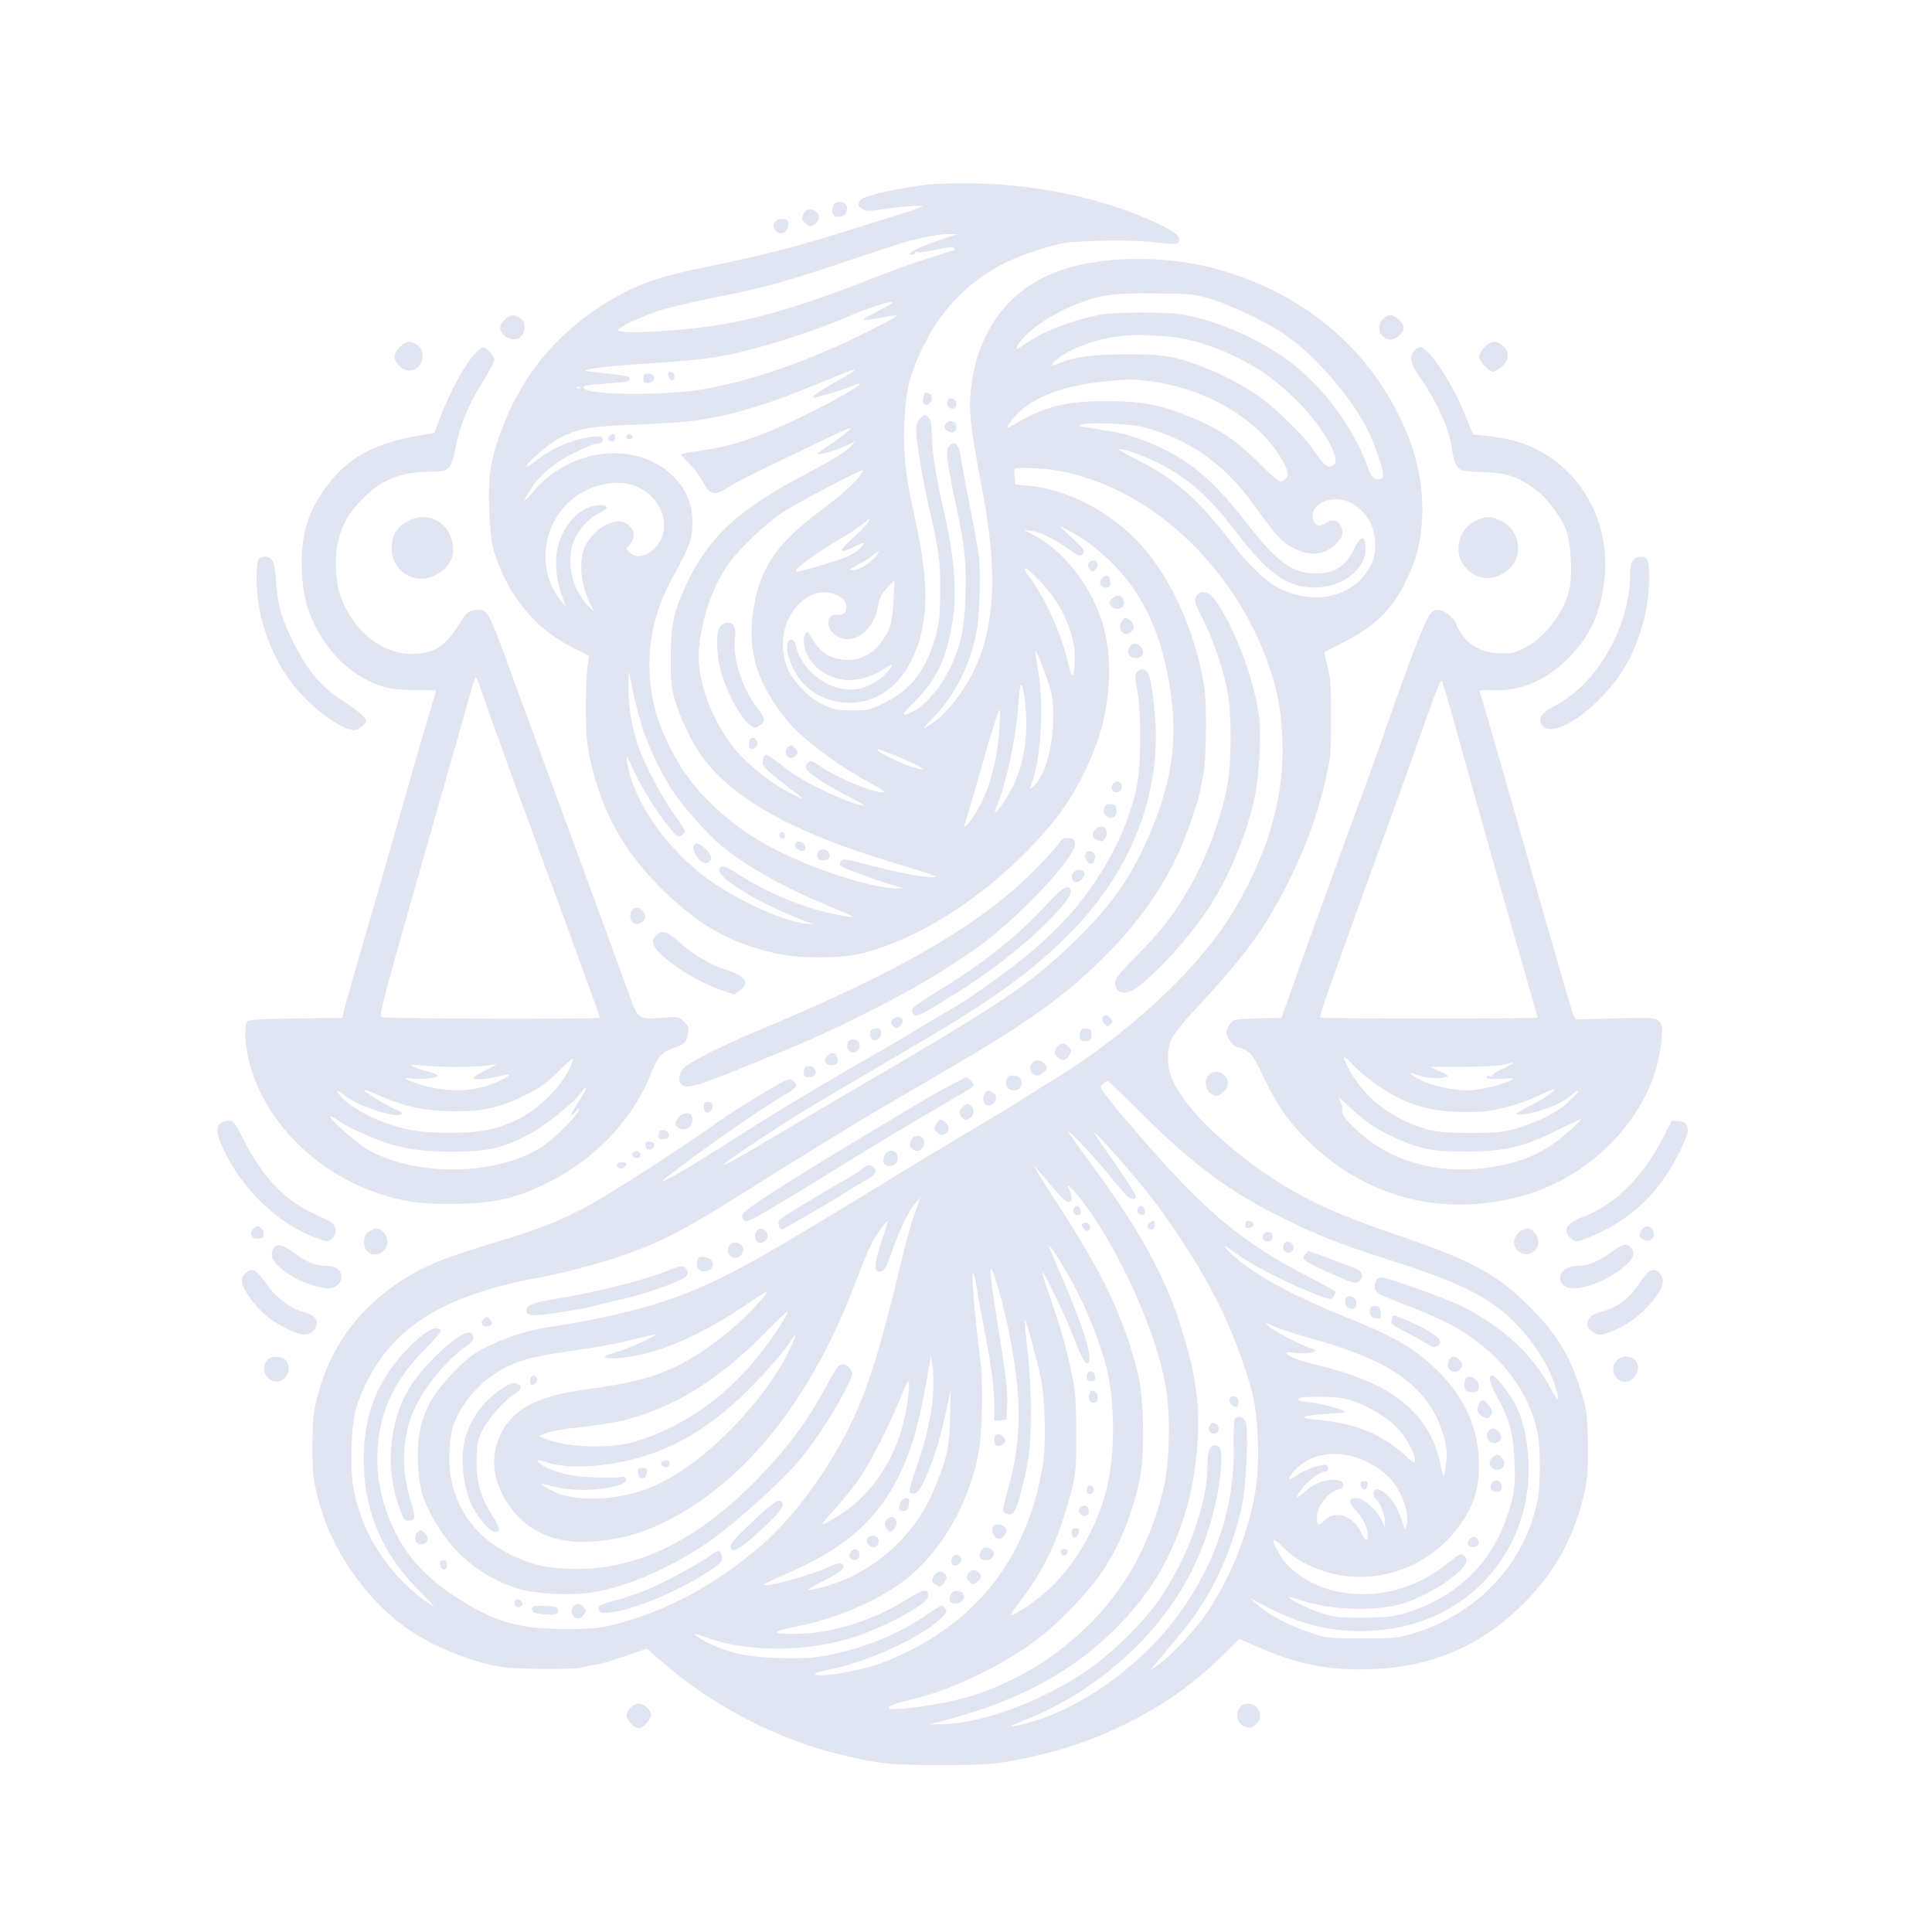 <?xml version="1.0" standalone="no"?>
<!DOCTYPE svg PUBLIC "-//W3C//DTD SVG 20010904//EN"
 "http://www.w3.org/TR/2001/REC-SVG-20010904/DTD/svg10.dtd">
<svg version="1.0" xmlns="http://www.w3.org/2000/svg"
 width="1024pt" height="1024pt" viewBox="0 0 1024 1024"
 preserveAspectRatio="xMidYMid meet">

<g transform="translate(0,1024) scale(0.1,-0.1)"
fill="#E1E5F2" stroke="none">
<path d="M4925 9263 c-162 -19 -347 -61 -362 -81 -19 -23 -16 -37 11 -51 18
-10 39 -11 97 -1 96 14 219 24 219 17 0 -3 -46 -20 -102 -37 -57 -18 -209 -65
-338 -106 -242 -75 -407 -117 -707 -179 -216 -44 -312 -74 -433 -135 -227
-115 -424 -296 -542 -500 -55 -96 -66 -118 -106 -220 -60 -155 -76 -253 -69
-435 3 -82 12 -172 20 -200 67 -234 215 -422 411 -521 l98 -49 -9 -65 c-4 -36
-8 -137 -8 -225 1 -129 5 -180 24 -264 61 -277 179 -488 388 -692 196 -191
362 -282 608 -335 123 -26 346 -24 453 5 290 77 610 278 874 549 167 172 255
304 343 515 93 227 110 502 43 702 -65 194 -207 371 -363 451 l-50 26 45 -6
c47 -7 122 -45 204 -103 45 -32 50 -33 65 -19 14 15 10 22 -54 82 l-70 67 55
-28 c76 -39 154 -98 234 -179 162 -164 260 -384 301 -677 38 -272 2 -496 -126
-783 -93 -211 -204 -363 -396 -547 -239 -228 -368 -314 -1248 -827 -99 -58
-245 -144 -325 -192 -325 -195 -370 -208 -97 -27 171 113 262 170 492 304 66
39 226 133 355 209 420 246 621 393 825 602 318 327 475 742 435 1155 -16 170
-27 216 -53 227 -25 9 -47 -7 -49 -36 -1 -10 5 -53 13 -94 17 -94 17 -358 -1
-460 -29 -168 -105 -350 -217 -520 -92 -140 -192 -251 -338 -377 -111 -96
-363 -276 -445 -318 -19 -10 -80 -46 -135 -80 -55 -34 -129 -78 -165 -99 -409
-235 -564 -328 -790 -471 -240 -153 -350 -220 -403 -245 -51 -25 -47 -22 128
110 157 116 413 292 499 340 31 18 56 37 56 44 0 16 -21 36 -38 36 -19 0 -267
-149 -367 -220 -205 -147 -631 -420 -730 -469 -164 -81 -229 -105 -461 -176
-247 -75 -341 -111 -438 -167 -262 -152 -428 -364 -502 -643 -23 -87 -27 -120
-28 -260 -1 -168 6 -215 51 -360 75 -238 258 -486 459 -622 135 -92 322 -168
484 -197 81 -14 382 -17 435 -4 17 5 45 10 114 24 7 1 62 19 121 39 l108 37
108 -93 c252 -216 601 -394 919 -469 217 -51 255 -55 530 -55 225 0 276 3 380
23 234 43 415 102 610 199 197 99 346 204 497 351 l97 95 118 -51 c204 -87
366 -117 583 -109 334 13 597 131 826 369 157 164 255 349 304 578 14 67 18
120 16 250 -3 146 -6 175 -30 255 -62 206 -128 317 -276 466 -167 170 -311
249 -682 375 -372 126 -549 211 -763 363 -238 171 -413 357 -461 493 -21 59
-18 144 6 194 12 23 62 86 113 141 300 321 408 475 549 779 68 147 117 291
154 454 27 115 29 141 29 325 0 163 -3 214 -19 273 -10 40 -17 74 -15 76 2 2
45 24 94 49 171 85 264 176 339 332 54 112 75 192 83 320 13 222 -48 440 -187
670 -199 327 -526 562 -924 665 -276 71 -611 62 -827 -21 -253 -97 -411 -308
-450 -597 -17 -130 -9 -211 56 -552 72 -378 72 -632 0 -858 -48 -150 -159
-312 -261 -383 -23 -16 -45 -29 -47 -29 -3 0 18 24 47 53 122 126 209 302 236
483 14 91 18 319 7 384 -4 25 -10 61 -13 80 -3 19 -21 112 -39 205 -19 94 -37
193 -41 220 -11 84 -37 108 -67 65 -16 -22 -5 -99 48 -345 39 -185 48 -282 42
-448 -6 -154 -18 -223 -59 -327 -50 -127 -138 -239 -220 -281 -64 -33 -64 -21
1 43 117 117 167 214 202 391 35 177 23 360 -40 634 -41 181 -61 307 -62 396
-1 54 -5 82 -16 92 -19 20 -26 19 -49 -6 -15 -16 -18 -34 -17 -77 3 -67 36
-257 68 -397 52 -225 59 -276 58 -435 0 -124 -5 -170 -21 -232 -50 -185 -131
-292 -271 -361 -82 -40 -90 -42 -176 -42 -77 0 -99 5 -148 28 -80 37 -168 128
-196 202 -56 149 0 315 126 379 91 46 220 -14 183 -85 -9 -16 -19 -20 -41 -17
-61 9 -67 -71 -9 -110 89 -60 205 23 225 163 6 38 17 58 47 89 l39 41 -5 -100
c-5 -120 -16 -158 -60 -222 -48 -69 -121 -107 -198 -100 -90 8 -132 38 -188
136 -13 22 -30 2 -30 -35 0 -99 95 -192 212 -207 55 -8 142 13 195 46 68 42
66 41 55 21 -16 -30 -63 -70 -112 -95 -146 -75 -351 36 -394 214 -7 30 -30 36
-40 11 -19 -48 28 -166 91 -226 62 -60 144 -93 233 -93 176 0 312 123 374 336
47 164 40 347 -24 638 -52 235 -64 342 -57 510 6 157 27 251 87 378 96 206
233 354 422 457 76 42 237 98 333 117 80 15 370 19 485 5 117 -13 124 -13 128
7 6 29 -18 48 -123 97 -284 134 -668 212 -1025 208 -80 0 -158 -3 -175 -5z
m45 -299 c-102 -33 -177 -73 -137 -74 9 0 17 4 17 10 0 5 7 7 15 4 8 -3 46 1
84 10 81 18 111 20 111 6 0 -5 -3 -9 -7 -8 -5 0 -15 -2 -23 -5 -8 -3 -67 -23
-130 -43 -63 -20 -160 -54 -215 -76 -377 -150 -634 -230 -861 -268 -196 -34
-535 -53 -548 -31 -7 12 119 72 219 105 44 15 182 47 307 72 251 49 374 84
743 209 138 46 264 87 280 90 17 3 55 12 85 19 30 8 80 14 110 15 l55 0 -105
-35z m1445 -308 c115 -35 293 -120 393 -188 162 -111 352 -330 441 -507 36
-72 81 -202 81 -235 0 -21 -5 -26 -24 -26 -29 0 -37 11 -61 75 -78 215 -256
445 -443 573 -158 108 -345 188 -522 223 -83 17 -375 17 -455 0 -142 -29 -282
-82 -365 -137 -74 -50 -80 -52 -66 -26 35 68 164 160 307 218 124 50 205 62
424 59 185 -2 207 -4 290 -29z m-1690 -25 c-6 -4 -39 -23 -75 -42 -77 -39 -75
-38 -68 -44 2 -3 39 2 82 10 107 21 110 19 41 -18 -332 -178 -677 -306 -964
-358 -196 -36 -609 -35 -645 1 -15 15 8 20 129 28 89 6 110 10 113 23 2 13
-17 18 -118 29 -67 7 -119 14 -117 16 11 11 137 25 352 39 302 19 394 34 627
101 141 41 300 97 430 153 117 50 238 85 213 62z m1477 -176 c136 -11 330 -84
475 -177 150 -98 296 -250 371 -389 37 -70 41 -104 12 -119 -24 -13 -41 3
-105 94 -53 77 -214 231 -300 288 -134 88 -308 165 -441 194 -58 12 -124 17
-249 16 -172 0 -272 -14 -352 -47 -47 -20 -51 -14 -12 19 72 61 210 111 344
125 78 8 117 8 257 -4z m-1682 -185 c-8 -6 -59 -36 -112 -66 -54 -31 -98 -61
-98 -66 0 -6 7 -7 15 -4 9 3 42 13 75 21 32 8 80 24 106 35 26 11 49 18 51 16
14 -14 -338 -198 -500 -261 -139 -54 -228 -78 -354 -95 -51 -7 -93 -16 -93
-19 0 -4 18 -25 41 -46 23 -22 55 -64 71 -93 45 -79 61 -83 144 -32 69 42 97
55 469 234 173 83 195 91 160 61 -22 -19 -68 -54 -103 -76 -34 -23 -61 -44
-58 -46 7 -7 115 26 161 49 l40 20 -25 -27 c-28 -30 -96 -72 -240 -148 -355
-186 -514 -333 -631 -582 -68 -144 -84 -219 -84 -390 0 -126 4 -162 23 -229
24 -83 84 -211 131 -279 157 -229 474 -411 986 -567 269 -82 286 -88 249 -89
-51 -2 -200 27 -343 65 -110 30 -135 34 -142 23 -14 -23 -11 -28 29 -44 58
-25 202 -75 257 -90 l50 -14 -40 0 c-93 -1 -314 60 -500 139 -226 96 -371 192
-513 338 -87 90 -144 172 -202 294 -62 129 -89 233 -96 363 -11 189 31 356
137 545 75 135 89 177 89 261 0 89 -28 164 -87 229 -188 209 -557 176 -759
-69 -50 -61 -58 -56 -15 10 33 52 60 81 122 131 48 40 206 118 238 118 23 0
31 8 24 27 -5 11 -16 13 -56 8 -109 -15 -217 -63 -304 -133 -24 -19 -43 -30
-43 -25 0 20 119 122 176 151 104 53 159 62 414 72 129 5 264 14 300 20 36 6
79 13 95 16 123 21 313 79 488 151 249 101 251 102 262 102 6 1 3 -4 -5 -9z
m1579 -51 c251 -33 487 -154 629 -321 58 -69 106 -157 97 -179 -3 -8 -14 -20
-25 -27 -18 -11 -30 -2 -128 95 -122 123 -222 188 -386 252 -150 59 -243 75
-426 75 -204 0 -319 -28 -460 -110 -30 -18 -57 -31 -59 -29 -7 8 41 66 83 100
86 70 227 120 396 139 149 17 183 18 279 5z m-3022 -35 c-3 -3 -12 -4 -19 -1
-8 3 -5 6 6 6 11 1 17 -2 13 -5z m2988 -209 c241 -65 421 -192 580 -410 115
-159 137 -184 183 -214 94 -59 175 -61 242 -4 40 33 53 65 40 98 -14 38 -49
47 -83 23 -32 -23 -54 -18 -66 14 -21 57 38 112 121 112 63 0 133 -43 172
-107 39 -64 47 -163 18 -229 -77 -174 -291 -235 -488 -138 -68 33 -164 123
-240 223 -197 257 -313 359 -534 469 -52 26 -88 47 -79 48 31 0 126 -33 204
-72 163 -82 273 -179 422 -374 163 -214 266 -287 407 -288 113 0 215 53 258
137 12 25 18 53 16 80 -5 64 -27 58 -63 -16 -40 -82 -91 -119 -174 -125 -140
-10 -223 46 -392 264 -169 218 -292 325 -461 403 -107 50 -193 76 -293 90 -44
7 -93 15 -110 18 l-30 6 25 8 c39 13 259 2 325 -16z m-482 -226 c493 -74 960
-501 1146 -1048 44 -129 62 -231 68 -386 10 -257 -53 -514 -190 -779 -81 -157
-141 -245 -264 -388 -183 -211 -465 -449 -723 -608 -30 -18 -102 -64 -160
-100 -58 -37 -154 -97 -215 -132 -221 -132 -375 -224 -614 -371 -560 -343
-743 -446 -941 -530 -213 -90 -464 -154 -795 -203 -117 -17 -284 -78 -380
-139 -69 -44 -185 -170 -229 -247 -55 -98 -75 -191 -71 -323 3 -126 22 -197
80 -302 102 -185 253 -310 450 -373 89 -28 268 -38 386 -21 188 27 431 133
631 273 133 94 357 294 461 412 82 93 188 253 254 382 46 90 47 92 30 118 -20
30 -47 34 -69 9 -8 -10 -37 -58 -63 -108 -96 -178 -200 -318 -355 -478 -322
-334 -653 -494 -995 -482 -123 4 -189 18 -280 57 -191 83 -307 216 -351 404
-21 91 -15 238 14 312 47 122 153 235 276 296 83 41 149 58 346 86 163 24 249
40 364 70 44 11 81 18 83 17 6 -7 -171 -85 -220 -97 -117 -30 -14 -42 120 -14
170 35 363 124 564 260 126 85 139 91 112 57 -114 -143 -318 -305 -477 -379
-134 -61 -226 -84 -476 -119 -233 -33 -355 -90 -425 -199 -80 -125 -74 -270
17 -406 107 -161 276 -226 509 -195 131 17 235 51 359 117 406 215 740 641
965 1227 36 96 77 195 90 220 25 50 84 135 90 129 2 -1 -12 -48 -31 -103 -39
-116 -44 -165 -15 -165 27 0 36 15 72 116 40 114 84 204 120 246 l28 33 -29
-80 c-16 -44 -45 -147 -65 -230 -119 -496 -184 -706 -280 -901 -120 -244 -303
-492 -470 -635 -246 -211 -506 -351 -782 -420 -73 -19 -115 -23 -253 -23 -226
0 -349 30 -512 125 -215 125 -342 259 -417 440 -49 118 -71 222 -71 339 0 229
83 413 266 593 43 42 73 80 70 86 -22 34 -97 -11 -194 -117 -149 -163 -214
-336 -214 -572 0 -268 100 -502 301 -699 47 -47 79 -81 71 -76 -149 86 -301
266 -370 437 -57 143 -72 235 -67 398 5 165 19 227 76 345 150 312 428 478
952 570 76 14 254 60 352 92 234 75 370 144 698 351 239 152 611 380 764 469
272 158 324 189 469 275 307 184 489 319 664 492 191 188 326 378 417 585 40
90 99 264 109 321 2 14 9 54 16 90 7 36 12 144 12 240 0 140 -4 195 -21 277
-60 289 -192 555 -355 718 -159 158 -365 261 -565 281 l-69 6 -4 40 c-2 21 -2
41 1 44 8 8 132 4 204 -7z m-1022 -26 c-32 -45 -99 -105 -211 -189 -245 -184
-329 -312 -361 -557 -25 -194 28 -362 175 -547 78 -98 268 -243 446 -339 69
-37 88 -51 69 -51 -58 0 -243 78 -337 142 -41 28 -45 29 -60 14 -13 -12 -14
-21 -6 -34 16 -26 107 -85 217 -142 54 -27 94 -50 89 -50 -62 0 -322 122 -410
192 -56 45 -104 78 -114 78 -4 0 -10 -11 -14 -25 -8 -32 6 -48 116 -133 116
-89 116 -90 24 -43 -108 55 -235 160 -301 246 -121 158 -193 366 -178 520 15
163 74 330 157 447 59 82 193 210 287 273 64 43 401 221 424 224 5 1 -1 -11
-12 -26z m-1199 -57 c121 -43 189 -175 144 -279 -33 -78 -123 -120 -165 -78
l-22 22 21 26 c25 33 26 63 0 91 -30 32 -63 36 -115 16 -55 -21 -117 -86 -133
-142 -24 -79 -9 -195 38 -285 l22 -42 -35 34 c-20 18 -48 61 -64 95 -37 82
-40 198 -5 263 33 63 77 109 128 133 55 27 52 46 -7 42 -101 -7 -197 -116
-218 -249 -10 -69 0 -160 29 -235 l19 -53 -25 30 c-131 159 -104 406 60 540
93 76 230 106 328 71z m1239 -195 c-6 -10 -40 -46 -76 -79 -36 -32 -65 -62
-65 -66 0 -12 28 -5 74 19 56 30 60 18 9 -25 -35 -28 -101 -52 -269 -99 -49
-13 -54 -13 -54 -3 0 13 131 107 221 158 46 27 102 63 124 81 47 38 49 39 36
14z m47 -173 c-20 -31 -87 -76 -120 -80 -36 -6 -27 6 26 33 24 12 57 32 72 45
36 29 40 30 22 2z m867 -141 c121 -126 193 -299 181 -435 -7 -88 -13 -84 -41
28 -37 147 -115 317 -195 426 -58 77 -27 67 55 -19z m-11 -394 c7 -16 28 -71
46 -123 29 -85 33 -107 32 -205 0 -160 -46 -315 -108 -366 -16 -13 -17 -12
-10 6 53 138 71 420 39 608 -10 59 -18 107 -16 107 1 0 9 -12 17 -27z m-2095
-392 c35 -105 104 -247 161 -330 56 -83 182 -224 253 -283 133 -111 340 -227
577 -323 63 -26 117 -50 120 -52 8 -9 -87 7 -166 28 -139 36 -303 108 -429
188 -85 54 -102 60 -112 35 -17 -45 209 -183 452 -275 l50 -19 -47 5 c-106 11
-321 105 -479 210 -216 144 -401 385 -453 591 -23 88 -19 108 7 44 36 -87 124
-235 189 -316 51 -65 61 -73 78 -64 11 6 20 17 20 24 0 7 -24 46 -54 86 -65
88 -166 280 -195 370 -35 109 -51 207 -50 303 l1 92 23 -110 c13 -60 37 -152
54 -204z m2031 42 c0 -118 -18 -217 -59 -314 -26 -62 -99 -174 -108 -165 -2 2
5 23 15 47 44 104 98 355 107 502 4 51 9 103 12 117 10 46 32 -78 33 -187z
m-143 -30 c-10 -181 -60 -354 -135 -467 -35 -54 -62 -75 -47 -38 8 22 81 268
102 347 23 89 77 255 82 255 2 0 1 -44 -2 -97z m-498 -171 c113 -49 123 -66
20 -32 -61 21 -169 76 -169 86 0 8 38 -6 149 -54z m1243 -1865 c275 -275 465
-417 743 -556 198 -99 303 -140 570 -226 345 -110 492 -178 620 -285 116 -97
227 -256 265 -379 30 -95 24 -104 -18 -25 -100 187 -253 329 -477 442 -83 41
-393 152 -426 152 -26 0 -43 -44 -27 -70 7 -11 24 -24 38 -29 315 -121 403
-165 521 -259 161 -129 267 -297 300 -475 14 -78 14 -271 -1 -345 -67 -337
-312 -602 -657 -709 -82 -25 -100 -27 -273 -27 -182 0 -187 1 -280 32 -109 37
-217 94 -275 146 l-40 36 95 -50 c199 -102 370 -138 584 -121 380 32 681 280
772 639 47 185 29 414 -44 558 -29 57 -106 154 -122 154 -23 0 -16 -39 20
-104 72 -131 92 -204 97 -352 5 -111 2 -143 -16 -215 -66 -256 -216 -440 -445
-544 -128 -58 -186 -69 -346 -69 -133 0 -152 2 -225 27 -75 26 -171 75 -163
82 2 2 29 -5 61 -16 164 -56 406 -62 552 -15 91 29 209 95 276 155 54 47 64
73 39 96 -16 14 -22 11 -86 -40 -174 -140 -383 -193 -589 -150 -129 28 -248
104 -302 195 -51 85 -43 101 20 37 33 -34 79 -67 127 -90 302 -149 669 -34
842 262 52 89 72 180 66 299 -10 182 -83 337 -225 473 -121 117 -219 173 -494
284 -279 113 -471 219 -586 323 -53 48 -56 64 -5 25 82 -64 261 -159 421 -223
99 -40 105 -41 118 -24 7 10 12 22 10 28 -2 5 -71 43 -153 85 -260 132 -450
274 -666 500 -114 118 -322 357 -388 445 -41 54 -42 57 -24 71 10 8 22 15 26
15 3 0 80 -73 170 -163z m-167 -331 c40 -50 84 -102 98 -115 24 -21 47 -22 47
-1 0 11 -77 128 -163 250 -32 45 -57 83 -55 85 5 6 171 -181 271 -305 151
-188 319 -454 411 -652 59 -125 134 -334 157 -438 30 -129 36 -357 14 -495
-34 -216 -124 -449 -249 -640 -60 -92 -191 -234 -262 -285 l-49 -34 30 36 c17
20 62 74 100 120 88 104 110 135 167 228 85 143 153 316 190 485 24 112 37
419 19 453 -13 24 -45 29 -57 10 -4 -7 -7 -73 -5 -148 6 -308 -90 -604 -284
-876 -181 -253 -473 -475 -745 -567 -72 -24 -161 -44 -150 -34 3 3 41 19 85
36 371 148 702 446 872 786 79 158 137 355 152 520 10 109 3 145 -28 145 -30
0 -41 -30 -41 -108 0 -199 -103 -486 -254 -707 -80 -118 -237 -274 -372 -370
-232 -164 -561 -289 -774 -293 l-75 -2 90 24 c366 97 640 240 860 448 215 203
340 410 418 688 53 188 72 448 46 610 -5 36 -12 79 -15 95 -12 76 -70 270
-111 375 -89 226 -218 445 -444 750 -47 64 -94 129 -104 145 -26 45 126 -115
210 -219z m-291 -75 c34 -42 66 -71 77 -71 24 0 25 29 3 73 -25 51 65 -52 129
-148 178 -267 335 -630 383 -890 28 -146 25 -393 -5 -535 -26 -121 -75 -260
-132 -374 -177 -354 -521 -636 -914 -752 -142 -41 -415 -78 -415 -56 0 12 31
23 150 52 215 54 500 197 673 339 95 77 236 225 297 313 95 135 168 309 209
498 29 134 25 431 -7 565 -75 305 -184 533 -444 931 -36 55 -75 117 -88 139
l-22 40 23 -26 c13 -15 50 -59 83 -98z m99 -497 c74 -133 153 -332 184 -462
43 -184 43 -441 1 -622 -49 -212 -180 -435 -329 -561 -67 -57 -159 -119 -177
-119 -7 0 12 33 44 72 107 138 181 281 234 453 63 206 65 218 64 435 0 170 -4
223 -22 313 -29 140 -61 255 -117 412 -25 71 -43 130 -40 133 6 6 124 -238
158 -328 43 -112 68 -161 80 -157 36 13 -13 177 -143 477 -33 76 -60 142 -60
146 0 15 65 -87 123 -192z m-343 -227 c78 -370 79 -606 2 -872 -16 -55 -27
-105 -25 -112 9 -22 44 -26 58 -6 16 21 47 133 71 258 24 123 24 389 0 598
-10 87 -16 160 -14 162 5 6 65 -213 84 -305 24 -123 30 -359 10 -472 -85 -502
-367 -850 -839 -1037 -116 -46 -367 -89 -367 -63 0 5 30 14 68 21 214 42 507
177 606 280 24 25 27 33 16 46 -7 8 -16 15 -20 15 -4 0 -44 -25 -89 -56 -155
-105 -353 -182 -553 -214 -114 -19 -361 -8 -457 20 -80 23 -161 59 -201 90
-20 16 -8 14 59 -11 218 -78 540 -76 787 7 106 36 226 93 312 147 58 38 72 52
72 72 0 35 -28 33 -92 -9 -196 -125 -419 -196 -615 -196 -130 0 -126 12 12 40
183 36 379 115 522 210 215 142 382 411 439 707 19 96 25 369 11 483 -35 288
-52 495 -38 470 5 -8 12 -37 16 -65 4 -27 20 -117 36 -200 41 -209 59 -336 59
-433 l0 -83 33 3 32 3 3 70 c4 80 -6 166 -54 461 -19 117 -34 229 -34 250 1
35 4 30 29 -46 16 -47 43 -151 61 -233z m-1181 36 c-202 -334 -474 -558 -794
-654 -134 -40 -363 -32 -480 17 l-29 12 39 17 c22 9 102 23 178 30 76 8 177
24 224 35 261 62 508 212 748 456 66 67 124 122 128 123 5 0 -2 -16 -14 -36z
m2780 -104 c312 -87 479 -171 595 -300 88 -98 146 -256 132 -359 -4 -25 -7
-51 -8 -57 -3 -32 -15 -7 -25 53 -7 37 -25 94 -42 128 -95 192 -272 308 -591
386 -102 25 -166 48 -180 65 -7 9 0 10 33 6 54 -8 117 -2 117 10 0 5 -5 9 -10
9 -23 0 -216 98 -234 119 l-19 21 48 -21 c27 -12 110 -39 184 -60z m-2760 -74
c-127 -261 -431 -573 -674 -693 -169 -84 -379 -108 -533 -63 -29 9 -102 48
-102 55 0 2 22 -3 50 -10 114 -30 263 -27 368 7 37 12 42 47 7 41 -54 -9 -218
-2 -281 11 -75 16 -142 45 -163 70 -9 12 1 11 51 -5 119 -38 337 -22 523 38
166 53 311 139 461 272 99 87 260 262 301 328 42 67 39 44 -8 -51z m766 -224
c-7 -112 -36 -240 -89 -393 -35 -103 -41 -128 -29 -132 28 -11 51 14 83 91 44
105 78 216 106 348 l23 110 -3 -145 c-4 -159 -13 -202 -75 -361 -79 -201 -222
-363 -413 -467 -71 -39 -169 -74 -237 -86 -46 -8 -37 -1 60 48 86 43 112 67
93 86 -8 8 -27 4 -68 -14 -117 -52 -346 -114 -346 -94 0 3 51 27 113 54 367
158 548 341 665 675 29 81 64 236 93 409 l13 75 9 -60 c4 -33 6 -98 2 -144z
m-135 -39 c-27 -210 -122 -399 -265 -530 -58 -53 -185 -133 -185 -117 0 4 33
42 73 86 39 44 96 114 125 156 57 84 170 307 223 444 39 99 46 89 29 -39z
m2385 -7 c89 -36 158 -80 213 -136 45 -46 92 -133 92 -169 0 -19 -8 -14 -57
30 -128 114 -260 167 -472 186 -96 9 -73 21 55 30 54 3 100 7 102 9 10 9 -123
47 -180 52 -68 6 -88 17 -45 26 12 3 67 4 122 3 83 -2 112 -7 170 -31z m11
-296 c69 -26 137 -72 174 -119 57 -72 91 -177 75 -237 -7 -26 -8 -25 -24 27
-10 30 -30 74 -46 98 -29 44 -77 78 -95 67 -15 -9 -12 -41 6 -55 21 -19 44
-77 44 -114 l0 -31 -19 41 c-24 53 -95 114 -133 114 -42 0 -43 -22 -3 -64 38
-41 65 -95 65 -131 0 -40 -12 -35 -37 15 -44 89 -136 118 -193 61 -34 -33 -40
-30 -40 16 0 61 57 134 116 149 34 9 32 41 -3 48 -55 12 -126 -13 -182 -65
-18 -16 -35 -28 -37 -26 -2 2 8 20 22 40 29 44 99 97 126 97 18 0 25 24 10 34
-17 10 -106 -18 -152 -49 -59 -39 -64 -31 -15 24 77 85 209 108 341 60z"/>
<path d="M3542 8248 c2 -12 10 -23 18 -23 22 0 19 39 -3 43 -15 3 -18 -1 -15
-20z"/>
<path d="M3410 8235 c0 -20 5 -25 24 -25 24 0 41 23 30 41 -3 5 -16 9 -30 9
-19 0 -24 -5 -24 -25z"/>
<path d="M3231 7931 c-16 -10 -6 -31 15 -31 8 0 14 9 14 20 0 22 -7 25 -29 11z"/>
<path d="M3320 7925 c0 -10 7 -15 18 -13 21 4 19 22 -2 26 -10 2 -16 -3 -16
-13z"/>
<path d="M4130 5816 c0 -8 7 -16 15 -20 10 -4 15 1 15 14 0 11 -7 20 -15 20
-8 0 -15 -6 -15 -14z"/>
<path d="M4215 5770 c-9 -15 13 -40 37 -40 14 0 19 6 16 23 -3 24 -41 36 -53
17z"/>
<path d="M4335 5720 c-9 -27 1 -40 31 -40 29 0 42 24 24 45 -18 21 -48 19 -55
-5z"/>
<path d="M6339 7076 c-10 -21 -5 -37 34 -113 57 -111 112 -273 133 -389 22
-121 22 -370 0 -492 -22 -129 -86 -318 -150 -448 -85 -175 -183 -311 -323
-451 -99 -100 -123 -130 -123 -152 0 -58 57 -70 117 -25 107 80 267 255 368
404 111 162 213 404 255 605 26 123 36 339 21 444 -30 202 -137 476 -237 609
-32 41 -79 45 -95 8z"/>
<path d="M5843 4844 c-3 -8 2 -23 11 -32 15 -15 17 -15 32 -1 14 15 14 18 -1
33 -21 20 -34 20 -42 0z"/>
<path d="M5724 4765 c-8 -32 6 -48 37 -43 19 2 24 9 24 33 0 25 -4 31 -27 33
-22 3 -29 -2 -34 -23z"/>
<path d="M5606 4694 c-21 -20 -20 -44 2 -60 25 -20 40 -17 58 11 16 24 16 27
-1 45 -22 24 -38 25 -59 4z"/>
<path d="M5472 4608 c-25 -25 -7 -68 28 -68 16 0 50 29 50 43 0 3 -7 13 -16
21 -18 19 -45 21 -62 4z"/>
<path d="M5334 4515 c-4 -15 -1 -32 6 -40 18 -21 57 -19 70 5 16 30 -4 60 -40
60 -23 0 -31 -5 -36 -25z"/>
<path d="M5035 4487 c-81 -44 -114 -63 -330 -192 -483 -289 -751 -459 -766
-487 -7 -14 -7 -23 1 -33 10 -12 18 -11 52 6 52 26 208 120 528 318 126 78
352 213 500 299 137 80 140 82 140 92 0 10 -28 40 -38 40 -4 0 -43 -20 -87
-43z"/>
<path d="M5220 4446 c-16 -21 -9 -60 13 -64 41 -8 64 48 28 68 -25 13 -26 13
-41 -4z"/>
<path d="M5108 4378 c-25 -21 -28 -45 -8 -63 15 -14 21 -14 39 -3 23 14 28 47
9 66 -15 15 -20 15 -40 0z"/>
<path d="M4964 4285 c-16 -25 -16 -27 3 -47 17 -17 24 -18 42 -8 27 14 24 47
-6 67 -20 13 -23 12 -39 -12z"/>
<path d="M4829 4196 c-9 -20 -9 -29 1 -41 27 -33 75 -7 68 37 -5 35 -54 38
-69 4z"/>
<path d="M4688 4116 c-14 -33 -4 -56 25 -56 33 0 51 24 43 55 -9 34 -52 35
-68 1z"/>
<path d="M4573 4047 c-15 -13 -50 -36 -78 -51 -143 -81 -356 -210 -365 -222
-12 -14 4 -59 18 -50 4 2 68 39 142 81 74 43 165 97 202 121 37 24 82 51 100
60 52 26 63 55 29 74 -15 8 -26 5 -48 -13z"/>
<path d="M4010 3716 c-19 -24 -4 -68 22 -64 29 4 46 33 32 56 -15 23 -38 26
-54 8z"/>
<path d="M3865 3637 c-28 -40 24 -86 59 -52 9 9 16 22 16 28 -1 40 -52 57 -75
24z"/>
<path d="M3696 3555 c-9 -34 10 -57 42 -53 58 7 53 70 -5 76 -26 3 -32 -1 -37
-23z"/>
<path d="M3520 3498 c-100 -41 -381 -111 -555 -139 -135 -21 -175 -36 -175
-65 0 -28 35 -31 150 -14 141 22 176 28 215 40 17 5 75 18 130 31 124 27 322
96 347 121 14 14 16 23 8 38 -14 26 -31 25 -120 -12z"/>
<path d="M2560 3245 c-15 -18 -5 -35 20 -35 10 0 22 5 25 10 7 11 -12 40 -25
40 -4 0 -13 -7 -20 -15z"/>
<path d="M2400 3132 c-87 -66 -187 -174 -233 -253 -108 -183 -126 -432 -47
-641 18 -49 25 -58 46 -58 37 0 38 20 9 112 -46 145 -44 309 5 442 48 127 175
290 288 368 32 22 42 35 40 51 -5 38 -40 31 -108 -21z"/>
<path d="M2817 2943 c-9 -9 -9 -43 1 -43 18 1 34 19 29 34 -7 17 -19 21 -30 9z"/>
<path d="M2655 2876 c-95 -63 -163 -157 -191 -266 -29 -113 -5 -285 52 -377
58 -93 110 -134 129 -103 4 6 -11 39 -33 73 -62 95 -86 174 -86 287 0 76 4
106 22 151 25 62 119 173 177 209 37 23 45 44 19 54 -26 10 -37 7 -89 -28z"/>
<path d="M3993 2179 c-119 -112 -134 -132 -114 -152 17 -17 90 39 214 161 38
38 57 64 55 77 -6 43 -38 26 -155 -86z"/>
<path d="M2210 2116 c-20 -25 -9 -61 19 -61 36 0 50 29 27 54 -23 25 -30 26
-46 7z"/>
<path d="M3764 1995 c-47 -37 -238 -140 -330 -179 -46 -19 -120 -45 -166 -57
-94 -25 -101 -29 -92 -54 6 -15 15 -16 60 -11 112 13 317 94 469 186 112 67
129 84 121 115 -8 31 -23 31 -62 0z"/>
<path d="M2332 1948 c5 -34 38 -37 38 -4 0 20 -5 26 -21 26 -15 0 -20 -5 -17
-22z"/>
<path d="M2732 1757 c-14 -17 2 -42 22 -34 20 8 20 21 2 36 -10 8 -16 8 -24
-2z"/>
<path d="M3042 1728 c-20 -20 -14 -56 10 -64 16 -5 27 -1 40 16 17 21 17 24 2
41 -20 22 -35 24 -52 7z"/>
<path d="M2820 1711 c0 -16 9 -21 55 -26 64 -8 88 -2 83 22 -3 15 -16 19 -71
21 -61 3 -67 1 -67 -17z"/>
<path d="M3816 6918 c-22 -31 -20 -137 3 -230 30 -115 107 -257 161 -295 18
-13 24 -13 45 1 34 22 32 38 -15 99 -78 104 -127 256 -115 360 7 65 -3 87 -41
87 -12 0 -30 -10 -38 -22z"/>
<path d="M3977 6323 c-4 -3 -7 -17 -7 -30 0 -26 21 -31 40 -8 18 22 -13 58
-33 38z"/>
<path d="M4169 6269 c-15 -29 12 -59 38 -43 24 15 26 29 8 48 -22 21 -32 20
-46 -5z"/>
<path d="M3676 5754 c-7 -19 19 -66 46 -83 15 -9 23 -9 34 0 22 18 17 38 -17
70 -35 33 -54 37 -63 13z"/>
<path d="M6600 3750 c0 -16 5 -21 23 -18 12 2 22 10 22 18 0 8 -10 16 -22 18
-18 3 -23 -2 -23 -18z"/>
<path d="M6694 3695 c-8 -19 3 -35 26 -35 19 0 30 17 23 38 -6 17 -42 15 -49
-3z"/>
<path d="M6804 3645 c-9 -23 3 -45 25 -45 23 0 35 28 20 46 -15 18 -38 18 -45
-1z"/>
<path d="M6920 3595 c-26 -31 -16 -38 166 -119 89 -39 104 -42 122 -24 22 22
13 48 -20 63 -29 13 -248 95 -254 95 -1 0 -7 -7 -14 -15z"/>
<path d="M7137 3364 c-15 -16 -7 -53 14 -59 27 -9 42 6 37 36 -3 24 -36 38
-51 23z"/>
<path d="M7264 3306 c-11 -29 1 -51 29 -54 27 -3 28 -1 25 30 -2 25 -8 34 -26
36 -13 2 -24 -3 -28 -12z"/>
<path d="M7380 3261 c0 -5 -3 -16 -6 -25 -4 -11 16 -26 78 -57 45 -23 95 -50
110 -60 31 -23 51 -24 68 -4 18 21 -28 60 -125 105 -96 45 -125 55 -125 41z"/>
<path d="M7678 3025 c-19 -41 28 -75 60 -43 16 16 15 33 -4 52 -22 23 -43 20
-56 -9z"/>
<path d="M7770 2935 c-6 -8 -10 -26 -8 -42 2 -22 9 -29 32 -31 36 -4 50 10 43
41 -8 31 -51 52 -67 32z"/>
<path d="M7840 2801 c-16 -31 -12 -49 15 -67 20 -13 28 -14 40 -4 20 17 19 32
-6 64 -24 31 -35 33 -49 7z"/>
<path d="M7892 2658 c-26 -26 -2 -73 34 -66 31 6 40 34 20 57 -22 24 -37 26
-54 9z"/>
<path d="M7906 2511 c-23 -25 -6 -61 29 -61 33 0 49 30 29 58 -19 27 -36 28
-58 3z"/>
<path d="M7917 2389 c-23 -13 -22 -46 3 -54 25 -8 40 1 40 24 0 27 -21 42 -43
30z"/>
<path d="M7798 2089 c-28 -16 -23 -49 7 -49 30 0 44 26 24 45 -10 10 -19 11
-31 4z"/>
<path d="M6037 3844 c-16 -16 -7 -44 14 -44 15 0 20 5 17 22 -3 22 -19 33 -31
22z"/>
<path d="M6090 3755 c-9 -11 -10 -19 -2 -27 14 -14 32 -1 32 23 0 23 -13 25
-30 4z"/>
<path d="M6517 2826 c-7 -18 20 -49 37 -43 6 2 11 15 11 28 0 28 -39 40 -48
15z"/>
<path d="M6411 2681 c-13 -23 10 -47 34 -37 20 7 19 42 -1 50 -22 8 -22 8 -33
-13z"/>
<path d="M5697 3844 c-16 -16 -7 -44 14 -44 15 0 20 5 17 22 -3 22 -19 33 -31
22z"/>
<path d="M5735 3751 c-3 -5 2 -17 11 -26 19 -19 40 -6 31 19 -7 17 -32 21 -42
7z"/>
<path d="M5760 2945 c0 -18 5 -25 18 -25 25 0 31 7 25 31 -8 29 -43 25 -43 -6z"/>
<path d="M5774 2856 c-10 -26 1 -51 21 -51 37 0 29 64 -8 65 -4 0 -10 -6 -13
-14z"/>
<path d="M5766 2363 c-3 -4 -6 -15 -6 -25 0 -24 33 -21 38 3 3 17 -21 33 -32
22z"/>
<path d="M5727 2253 c-22 -21 2 -56 31 -46 20 7 15 53 -6 53 -10 0 -22 -3 -25
-7z"/>
<path d="M5680 2114 c0 -33 33 -30 38 4 3 17 -2 22 -17 22 -16 0 -21 -6 -21
-26z"/>
<path d="M5622 2013 c2 -10 10 -18 18 -18 8 0 16 8 18 18 2 12 -3 17 -18 17
-15 0 -20 -5 -18 -17z"/>
<path d="M5277 2634 c-12 -13 -8 -52 7 -57 8 -3 22 1 33 8 14 11 16 18 7 32
-12 19 -36 28 -47 17z"/>
<path d="M5267 2153 c-15 -14 -6 -53 15 -64 18 -10 24 -8 40 11 13 17 15 26 8
41 -10 18 -50 26 -63 12z"/>
<path d="M5200 2020 c-16 -29 -6 -50 23 -50 33 0 54 26 40 48 -16 26 -50 27
-63 2z"/>
<path d="M5045 1980 c-9 -29 10 -48 33 -34 24 16 22 48 -5 52 -15 2 -23 -3
-28 -18z"/>
<path d="M5130 1899 c-10 -18 -9 -25 7 -41 19 -19 20 -19 44 1 20 16 22 23 13
38 -16 27 -51 28 -64 2z"/>
<path d="M4948 1884 c-11 -22 -10 -28 7 -40 26 -19 32 -18 51 11 13 20 14 28
4 40 -19 23 -49 18 -62 -11z"/>
<path d="M5040 1790 c-16 -29 -6 -50 23 -50 51 0 65 62 15 68 -19 2 -30 -3
-38 -18z"/>
<path d="M3506 2492 c-9 -14 12 -35 28 -29 23 9 20 37 -3 37 -11 0 -22 -4 -25
-8z"/>
<path d="M3382 2433 c2 -20 9 -28 23 -28 14 0 21 8 23 28 3 23 0 27 -23 27
-23 0 -26 -4 -23 -27z"/>
<path d="M4771 2273 c-14 -30 -3 -47 25 -41 13 2 20 13 22 36 3 26 0 32 -16
32 -11 0 -24 -11 -31 -27z"/>
<path d="M4702 2188 c-17 -17 -15 -43 4 -59 14 -11 19 -10 35 10 30 37 -6 82
-39 49z"/>
<path d="M4596 2084 c-8 -20 11 -44 34 -44 20 0 32 23 24 45 -8 20 -50 19 -58
-1z"/>
<path d="M4510 2016 c-18 -22 -5 -48 22 -44 17 2 23 10 23 28 0 29 -26 38 -45
16z"/>
<path d="M7212 2368 c2 -13 10 -23 18 -23 8 0 16 10 18 23 3 17 -2 22 -18 22
-16 0 -21 -5 -18 -22z"/>
<path d="M4414 9145 c-9 -35 2 -55 29 -55 29 0 47 18 47 46 0 40 -66 48 -76 9z"/>
<path d="M4258 9105 c-10 -22 -9 -29 10 -47 19 -20 24 -20 47 -8 43 23 28 80
-22 80 -15 0 -27 -9 -35 -25z"/>
<path d="M4112 9068 c-29 -29 4 -76 42 -62 18 7 31 47 21 63 -8 15 -48 14 -63
-1z"/>
<path d="M2675 8545 c-31 -30 -32 -55 -2 -83 46 -43 107 -17 107 46 0 21 -7
36 -22 46 -32 22 -55 20 -83 -9z"/>
<path d="M7330 8550 c-41 -41 -14 -110 42 -110 28 0 68 37 68 64 0 23 -45 66
-70 66 -11 0 -29 -9 -40 -20z"/>
<path d="M2119 8401 c-35 -36 -37 -61 -6 -97 48 -56 127 -24 127 51 0 24 -7
39 -26 54 -36 28 -60 26 -95 -8z"/>
<path d="M7869 8401 c-16 -16 -29 -39 -29 -51 0 -25 51 -80 73 -80 9 0 29 12
46 26 41 34 43 83 5 113 -36 28 -60 26 -95 -8z"/>
<path d="M2522 8371 c-54 -55 -141 -213 -192 -351 l-28 -75 -72 -12 c-231 -39
-365 -107 -475 -240 -111 -135 -157 -263 -156 -436 1 -139 21 -232 70 -332 86
-174 235 -299 396 -333 28 -6 94 -10 148 -9 53 1 97 -1 97 -5 0 -4 -11 -42
-24 -85 -14 -43 -75 -253 -136 -468 -61 -214 -135 -473 -165 -575 -90 -308
-154 -533 -163 -570 l-8 -35 -244 -3 c-157 -2 -248 -6 -257 -14 -20 -16 -16
-122 7 -214 79 -311 348 -586 684 -699 129 -43 209 -55 371 -56 235 0 353 25
530 113 249 124 447 332 544 574 37 93 58 118 123 140 55 18 67 31 75 77 4 30
1 40 -22 62 -26 27 -28 27 -114 21 -124 -10 -129 -7 -170 105 -92 254 -220
603 -491 1339 -44 118 -114 310 -156 425 -108 294 -113 303 -178 291 -38 -7
-44 -13 -83 -75 -69 -109 -117 -144 -213 -155 -182 -21 -361 120 -424 333 -9
32 -16 91 -16 142 0 151 45 254 160 363 94 89 194 126 344 126 96 0 108 11
130 125 25 123 67 227 142 347 35 56 64 111 64 121 0 19 -42 67 -59 67 -5 0
-23 -13 -39 -29z m23 -1773 c25 -77 182 -512 297 -823 140 -380 338 -924 338
-929 0 -9 -1145 -6 -1158 3 -15 9 10 100 290 1081 80 278 158 553 174 612 16
60 32 108 36 108 3 0 14 -24 23 -52z m464 -2040 c-46 -86 -155 -194 -244 -240
-121 -63 -208 -82 -375 -82 -158 -1 -245 14 -365 59 -103 38 -211 110 -236
157 -7 13 7 6 41 -21 74 -59 300 -128 300 -92 0 5 -10 13 -22 16 -31 9 -178
97 -178 107 0 4 28 -5 63 -21 152 -68 259 -91 427 -91 146 0 239 22 369 88 75
37 111 63 170 123 42 42 77 72 79 68 2 -5 -11 -37 -29 -71z m-589 27 c58 0
130 3 160 7 l55 7 -62 -32 c-35 -17 -63 -35 -63 -39 0 -13 71 -9 130 6 30 8
56 13 58 11 9 -9 -91 -56 -148 -69 -82 -20 -158 -20 -252 -2 -67 13 -148 41
-148 50 0 2 18 2 39 -1 45 -6 131 4 131 16 0 4 -21 13 -47 20 -27 7 -61 18
-78 26 -27 13 -24 13 45 7 41 -4 122 -7 180 -7z m646 -185 c-25 -38 -42 -70
-37 -70 6 0 17 10 25 22 9 12 16 17 16 11 0 -28 -131 -159 -207 -207 -242
-150 -670 -153 -920 -5 -56 34 -193 154 -193 170 0 5 20 -5 44 -21 51 -35 155
-83 247 -115 104 -36 203 -49 364 -49 177 0 256 18 394 89 88 45 250 176 285
229 9 15 20 25 23 22 4 -3 -15 -37 -41 -76z"/>
<path d="M7497 8382 c-30 -33 -21 -73 33 -148 87 -125 153 -272 166 -375 9
-68 28 -107 57 -113 12 -3 67 -7 123 -9 110 -4 171 -25 260 -89 58 -42 138
-146 165 -218 25 -64 35 -236 18 -310 -28 -123 -125 -254 -231 -310 -54 -29
-73 -34 -129 -33 -91 0 -165 35 -208 96 -17 25 -31 49 -31 54 0 22 -57 75 -86
79 -26 4 -36 -1 -56 -24 -25 -30 -107 -242 -222 -572 -35 -102 -80 -228 -99
-280 -19 -52 -84 -228 -143 -390 -58 -162 -129 -356 -156 -430 -27 -74 -66
-184 -88 -245 -21 -60 -47 -135 -58 -165 l-20 -55 -126 -3 c-121 -3 -126 -3
-146 -29 -11 -14 -20 -33 -20 -42 0 -27 38 -81 57 -81 10 0 33 -9 51 -20 26
-16 45 -44 84 -128 69 -145 126 -232 217 -325 305 -315 711 -430 1136 -322
406 103 730 457 761 833 6 71 5 81 -13 99 -19 19 -30 20 -231 15 l-211 -5 -11
24 c-13 30 -72 235 -305 1049 -103 360 -189 660 -192 665 -2 7 20 9 64 7 145
-8 282 48 399 163 114 112 170 227 194 394 48 326 -120 629 -411 744 -60 24
-144 41 -243 50 l-38 4 -43 105 c-67 167 -193 358 -237 358 -8 0 -22 -8 -31
-18z m207 -1957 c120 -434 200 -718 320 -1137 69 -241 126 -439 126 -441 0 -8
-1149 -7 -1153 0 -5 8 46 155 345 978 102 281 209 579 238 663 29 84 57 149
61 145 4 -4 32 -98 63 -208z m-394 -1944 c167 -112 315 -147 555 -132 73 5
217 47 297 87 39 19 72 33 75 31 8 -8 -58 -53 -137 -93 -67 -35 -72 -39 -47
-42 32 -4 152 30 208 59 20 10 51 30 68 45 53 45 45 20 -12 -33 -61 -58 -166
-111 -282 -145 -68 -19 -103 -23 -240 -23 -122 0 -176 5 -225 18 -179 49 -329
159 -410 302 -51 91 -48 105 10 42 29 -31 92 -84 140 -116z m710 125 c0 -3
-25 -16 -55 -30 -30 -14 -55 -30 -55 -35 0 -6 -7 -8 -15 -5 -8 4 -15 1 -15 -6
0 -9 20 -11 77 -8 70 5 74 4 49 -9 -42 -22 -174 -53 -227 -53 -73 0 -192 26
-247 54 -59 30 -79 52 -28 31 41 -17 121 -25 156 -15 23 7 21 9 -27 31 l-52
24 177 1 c143 0 220 7 260 23 1 1 2 -1 2 -3z m-758 -324 c75 -52 206 -110 288
-129 54 -12 118 -17 230 -16 193 0 295 24 469 110 64 31 121 59 126 61 29 12
-90 -96 -149 -135 -93 -63 -194 -100 -323 -119 -293 -44 -549 32 -735 218 -44
44 -57 64 -53 78 3 10 -2 34 -11 52 -15 29 -9 25 47 -28 35 -33 85 -75 111
-92z"/>
<path d="M4894 8134 c-8 -33 9 -52 31 -34 20 16 19 46 -1 54 -23 9 -23 8 -30
-20z"/>
<path d="M5027 8124 c-13 -13 -7 -42 10 -48 21 -8 36 6 31 30 -3 19 -29 30
-41 18z"/>
<path d="M5011 7991 c-9 -16 -7 -23 11 -35 26 -19 51 -4 46 28 -4 29 -43 33
-57 7z"/>
<path d="M2159 7477 c-56 -30 -83 -76 -83 -142 0 -124 124 -200 233 -143 78
40 109 108 85 187 -31 106 -136 150 -235 98z"/>
<path d="M7824 7481 c-99 -45 -126 -176 -51 -255 62 -65 151 -67 222 -5 83 73
62 209 -39 258 -52 26 -79 26 -132 2z"/>
<path d="M1372 7278 c-8 -8 -12 -48 -12 -114 0 -176 66 -377 175 -529 90 -127
269 -265 342 -265 24 0 63 32 63 51 0 16 -48 56 -133 111 -104 67 -182 160
-252 303 -65 132 -84 199 -92 325 -6 101 -19 130 -58 130 -11 0 -26 -5 -33
-12z"/>
<path d="M8657 7272 c-12 -13 -17 -37 -17 -78 0 -233 -133 -504 -315 -641 -33
-25 -78 -53 -100 -63 -48 -21 -72 -58 -56 -88 36 -68 184 0 327 151 114 119
180 247 224 431 23 94 28 274 8 294 -18 18 -53 15 -71 -6z"/>
<path d="M5771 7257 c-8 -10 -7 -19 4 -33 13 -18 15 -18 31 -2 18 18 13 48 -9
48 -8 0 -20 -6 -26 -13z"/>
<path d="M5841 7176 c-20 -24 -9 -51 19 -51 21 0 25 5 25 30 0 34 -24 45 -44
21z"/>
<path d="M5898 7070 c-19 -15 -21 -22 -12 -37 24 -39 83 -18 69 26 -9 28 -31
33 -57 11z"/>
<path d="M5945 6946 c-29 -44 21 -92 55 -51 16 19 9 45 -17 62 -20 13 -23 12
-38 -11z"/>
<path d="M5992 6818 c-22 -22 -14 -57 13 -64 45 -11 71 29 39 60 -19 19 -36
20 -52 4z"/>
<path d="M5900 6086 c-18 -22 -5 -48 22 -44 17 2 23 10 23 28 0 29 -26 38 -45
16z"/>
<path d="M5856 5965 c-11 -29 -7 -44 15 -55 27 -15 51 5 47 39 -2 20 -9 27
-29 29 -17 2 -29 -3 -33 -13z"/>
<path d="M5806 5844 c-21 -21 -20 -41 3 -54 30 -15 40 -12 53 15 19 43 -23 73
-56 39z"/>
<path d="M5615 5773 c-10 -15 -59 -70 -109 -122 -288 -299 -713 -549 -1471
-866 -204 -85 -372 -169 -407 -202 -30 -28 -37 -70 -16 -91 25 -25 82 -9 309
83 381 155 444 183 660 291 248 123 441 238 609 359 214 155 516 478 508 544
-2 21 -9 27 -34 29 -25 2 -35 -3 -49 -25z"/>
<path d="M5753 5714 c-7 -18 6 -45 25 -52 18 -6 36 37 21 54 -15 19 -38 18
-46 -2z"/>
<path d="M5692 5618 c-17 -17 -15 -45 5 -52 22 -9 58 27 50 48 -7 19 -38 21
-55 4z"/>
<path d="M5545 5443 c-163 -175 -339 -314 -592 -467 -61 -37 -114 -75 -118
-84 -3 -8 1 -22 9 -30 13 -13 33 -4 160 74 227 138 409 278 554 424 89 90 125
141 116 163 -12 33 -40 15 -129 -80z"/>
<path d="M3352 5418 c-17 -17 -15 -53 3 -68 12 -10 21 -10 40 -2 29 13 33 43
9 66 -19 19 -36 20 -52 4z"/>
<path d="M3477 5282 c-27 -29 -20 -55 26 -99 80 -77 209 -153 326 -193 l62
-21 30 21 c56 40 32 77 -71 109 -84 26 -179 83 -251 149 -61 56 -94 65 -122
34z"/>
<path d="M4730 4835 c-10 -12 -10 -18 0 -30 7 -8 16 -15 21 -15 16 0 38 31 33
45 -8 19 -38 19 -54 0z"/>
<path d="M4623 4783 c-16 -6 -17 -35 -1 -51 17 -17 48 4 48 33 0 25 -16 31
-47 18z"/>
<path d="M4494 4716 c-10 -26 1 -51 22 -54 27 -4 47 21 39 48 -7 24 -53 28
-61 6z"/>
<path d="M4386 4644 c-20 -19 -20 -28 -1 -44 17 -14 55 -4 55 15 0 43 -26 57
-54 29z"/>
<path d="M4267 4583 c-4 -3 -7 -17 -7 -30 0 -17 6 -23 23 -23 32 0 49 18 36
42 -10 18 -39 24 -52 11z"/>
<path d="M6406 4541 c-26 -29 -18 -82 16 -100 25 -14 29 -14 55 5 35 26 41 66
14 93 -26 26 -63 27 -85 2z"/>
<path d="M3730 4376 c0 -32 18 -43 37 -23 20 20 10 47 -17 47 -15 0 -20 -7
-20 -24z"/>
<path d="M3596 4318 c-21 -30 -20 -45 4 -58 41 -22 84 20 66 65 -8 23 -53 18
-70 -7z"/>
<path d="M1165 4283 c-22 -21 -16 -62 20 -136 101 -215 292 -396 492 -469 61
-22 62 -22 83 -3 28 26 24 72 -10 90 -14 8 -55 28 -92 45 -150 69 -271 197
-369 393 -45 89 -51 97 -78 97 -16 0 -37 -8 -46 -17z"/>
<path d="M8816 4213 c-103 -206 -259 -361 -426 -423 -86 -32 -110 -70 -68
-110 29 -27 37 -26 128 14 205 89 351 233 456 448 39 82 45 101 37 125 -8 23
-16 29 -46 31 l-36 3 -45 -88z"/>
<path d="M3497 4244 c-4 -4 -7 -16 -7 -26 0 -15 6 -19 28 -16 19 2 27 9 27 23
0 20 -33 33 -48 19z"/>
<path d="M3420 4171 c0 -24 25 -34 40 -16 15 18 5 35 -21 35 -12 0 -19 -7 -19
-19z"/>
<path d="M3354 4129 c-9 -15 11 -33 30 -26 9 4 13 13 10 22 -7 17 -30 20 -40
4z"/>
<path d="M3270 4066 c0 -19 25 -27 39 -13 18 18 13 27 -14 27 -15 0 -25 -6
-25 -14z"/>
<path d="M1340 3725 c-20 -25 -8 -50 25 -50 21 0 31 5 33 18 4 21 -14 47 -33
47 -7 0 -18 -7 -25 -15z"/>
<path d="M8700 3721 c-14 -28 -13 -39 9 -51 38 -20 71 13 51 51 -14 25 -46 25
-60 0z"/>
<path d="M1965 3718 c-28 -16 -35 -28 -35 -64 0 -78 96 -87 123 -11 8 22 -16
72 -38 81 -22 8 -26 7 -50 -6z"/>
<path d="M8063 3718 c-12 -6 -27 -23 -33 -39 -24 -56 42 -109 94 -76 40 26 39
82 -2 115 -19 14 -29 14 -59 0z"/>
<path d="M8541 3604 c-68 -51 -126 -74 -187 -74 -72 0 -111 -62 -66 -103 45
-41 206 6 310 91 53 42 68 71 53 99 -20 38 -47 34 -110 -13z"/>
<path d="M1452 3628 c-7 -7 -12 -24 -12 -39 0 -55 135 -147 253 -171 50 -11
61 -10 85 4 59 36 32 108 -41 108 -61 0 -109 18 -173 66 -60 45 -90 54 -112
32z"/>
<path d="M1299 3489 c-16 -16 -20 -29 -15 -51 8 -39 64 -116 124 -169 54 -48
162 -102 203 -102 57 0 90 62 52 95 -10 8 -39 21 -64 27 -57 16 -133 72 -175
131 -70 97 -88 106 -125 69z"/>
<path d="M8742 3503 c-7 -3 -30 -31 -52 -63 -60 -88 -119 -131 -210 -155 -74
-18 -90 -79 -29 -110 25 -14 33 -13 86 6 73 28 134 69 195 133 65 68 94 127
77 158 -18 35 -36 44 -67 31z"/>
<path d="M1417 3032 c-54 -60 24 -150 86 -101 33 25 37 77 9 102 -25 22 -75
21 -95 -1z"/>
<path d="M8570 3030 c-58 -58 23 -153 83 -98 52 46 31 118 -34 118 -16 0 -38
-9 -49 -20z"/>
<path d="M3340 1188 c-11 -12 -20 -30 -20 -40 0 -23 43 -68 65 -68 23 0 65 45
65 70 0 28 -35 60 -65 60 -13 0 -33 -10 -45 -22z"/>
<path d="M6583 1202 c-6 -4 -16 -19 -22 -33 -13 -34 5 -70 42 -82 24 -8 33 -5
53 14 28 26 31 55 8 87 -15 22 -57 29 -81 14z"/>
</g>
</svg>
